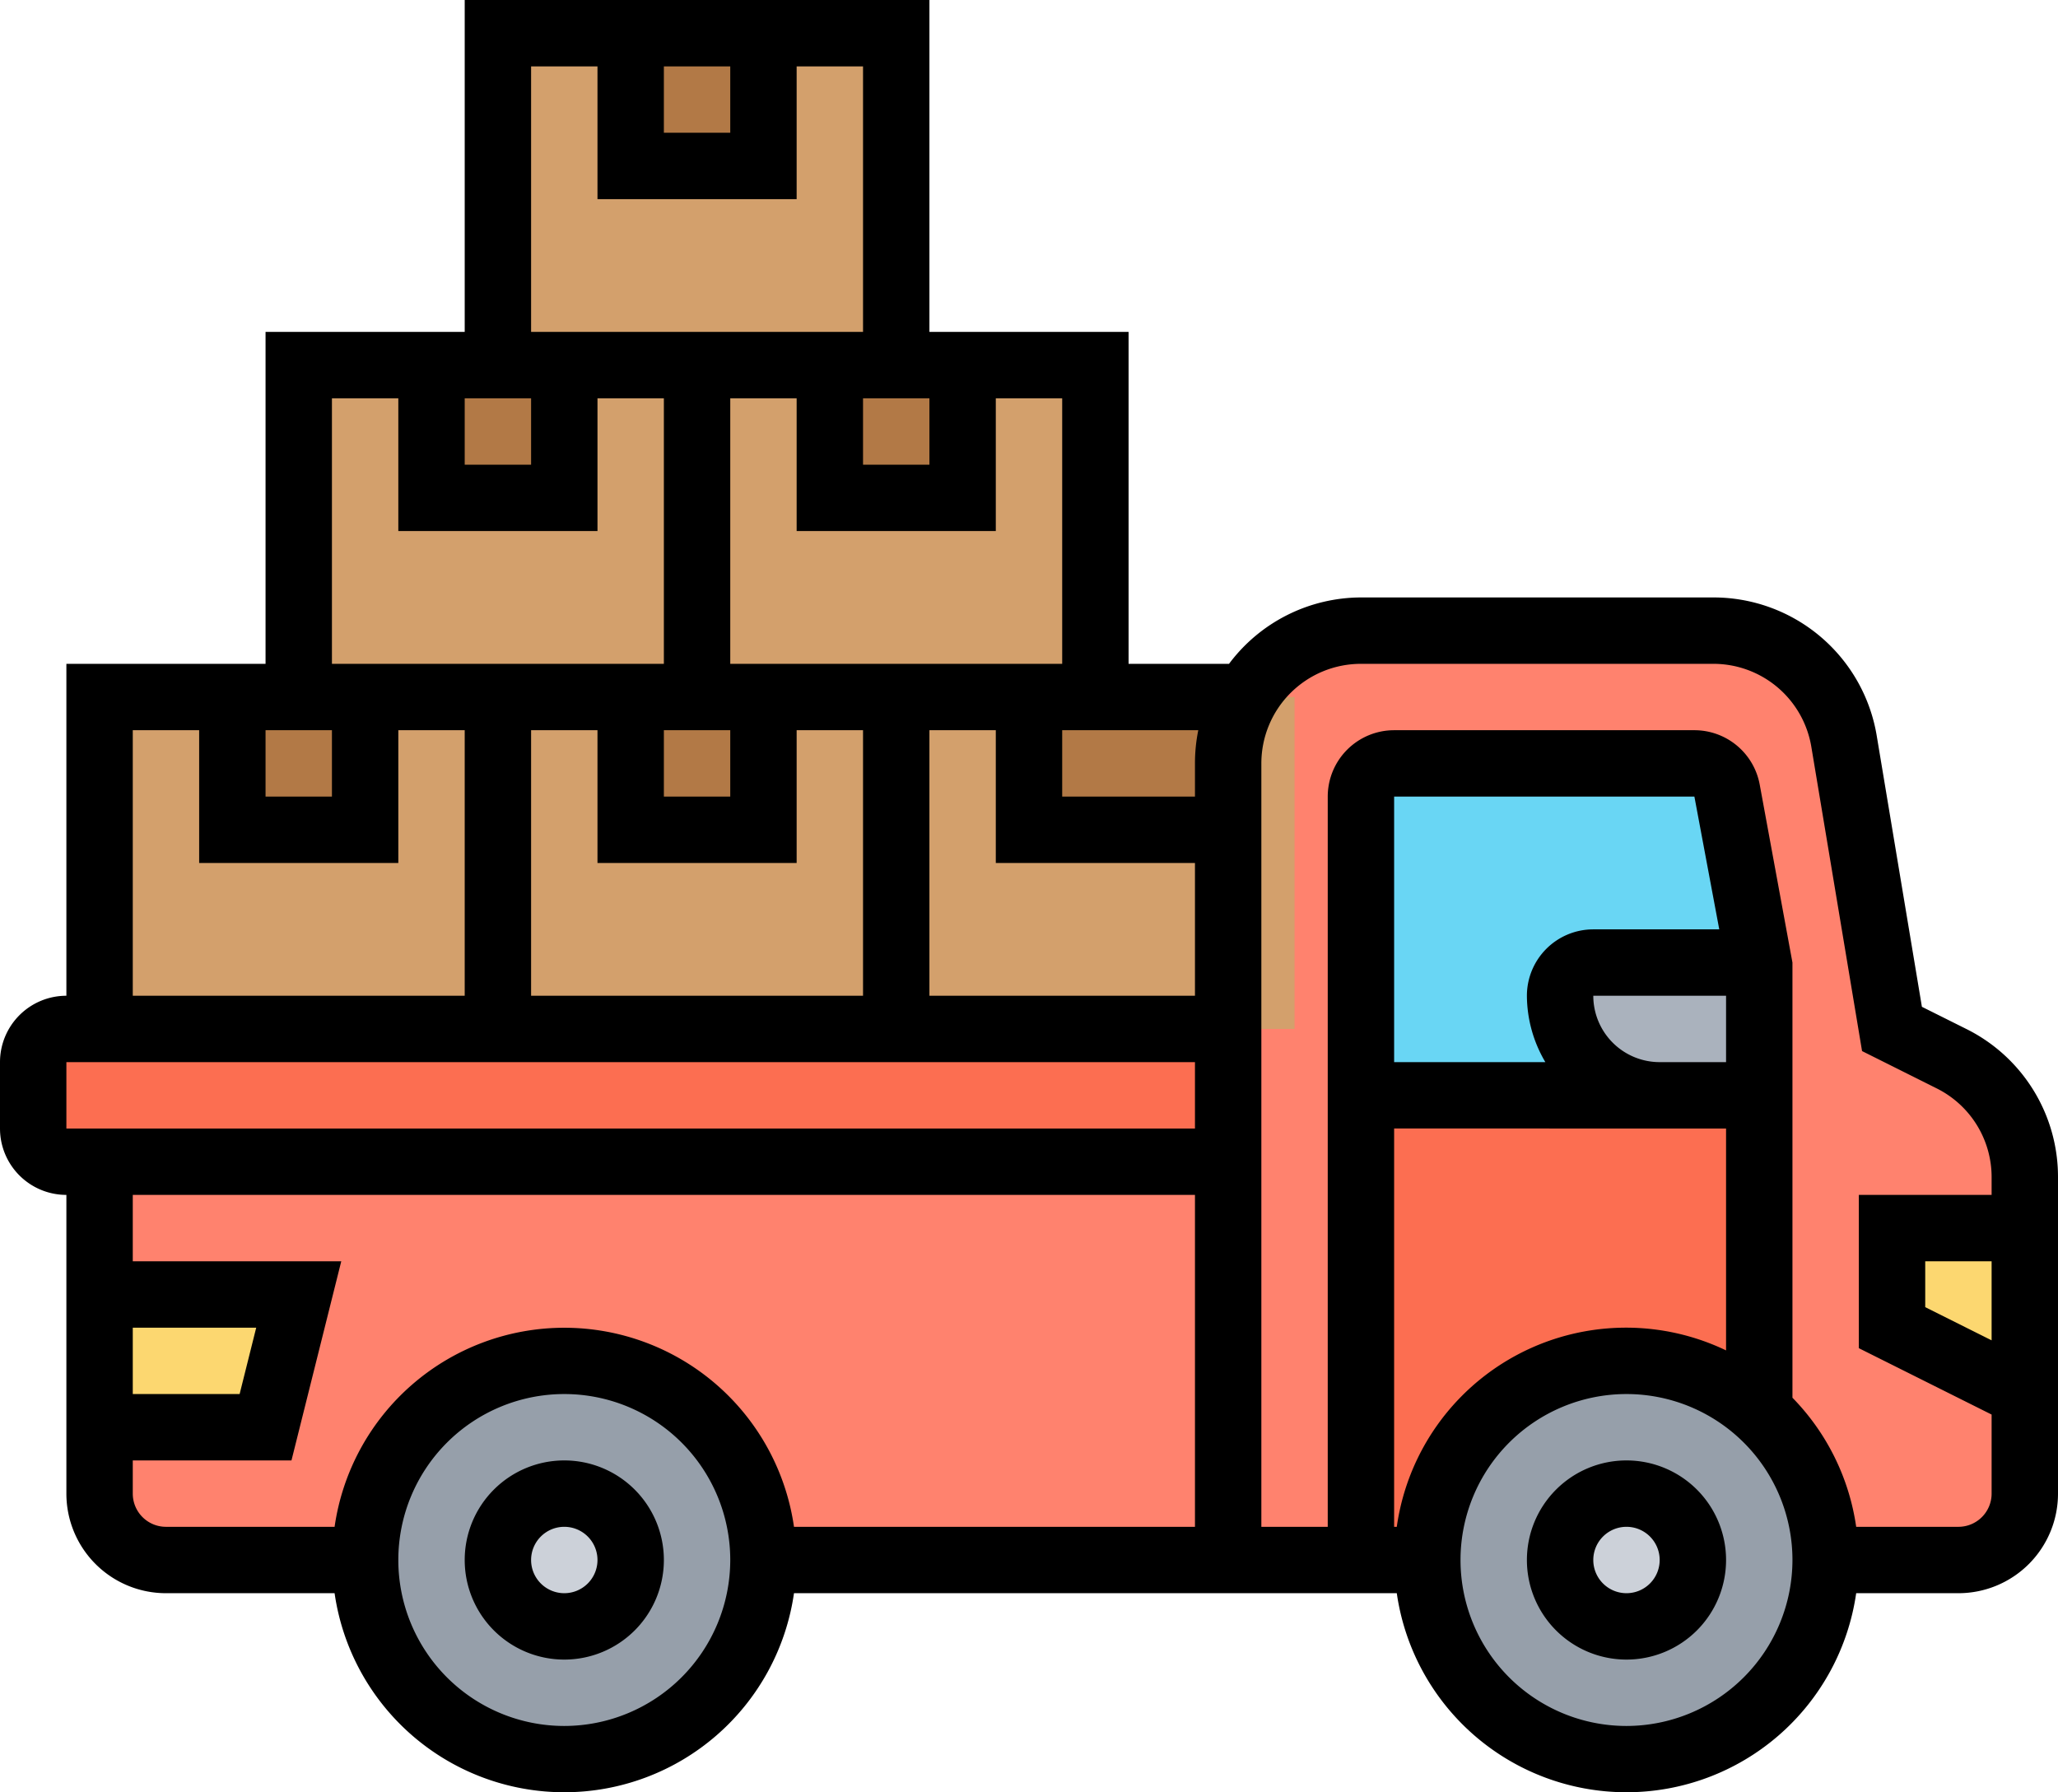 <svg xmlns="http://www.w3.org/2000/svg" width="62" height="54" viewBox="0 0 62 54">
  <defs>
    <style>
      .cls-1 {
        fill: #fc6e51;
      }

      .cls-2 {
        fill: #ff826e;
      }

      .cls-3 {
        fill: #fcd770;
      }

      .cls-4 {
        fill: #969faa;
      }

      .cls-5 {
        fill: #ccd1d9;
      }

      .cls-6 {
        fill: #69d6f4;
      }

      .cls-7 {
        fill: #aab2bd;
      }

      .cls-8 {
        fill: #d3a06c;
      }

      .cls-9 {
        fill: #b27946;
      }
    </style>
  </defs>
  <g id="shipment" transform="translate(-1 -5)">
    <g id="Group_1264" data-name="Group 1264">
      <g id="Group_1240" data-name="Group 1240">
        <path id="Path_1741" data-name="Path 1741" class="cls-1" d="M38,36v4H3a1,1,0,0,1-1-1V37a1,1,0,0,1,1-1H38Z"/>
      </g>
      <g id="Group_1241" data-name="Group 1241">
        <path id="Path_1742" data-name="Path 1742" class="cls-2" d="M38,40V52H24a6,6,0,0,0-12,0H6a2.006,2.006,0,0,1-2-2V48H9l1-4H4V40Z"/>
      </g>
      <g id="Group_1242" data-name="Group 1242">
        <path id="Path_1743" data-name="Path 1743" class="cls-2" d="M62,47v3a2.006,2.006,0,0,1-2,2H56a5.985,5.985,0,0,0-2-4.47V34l-.97-5.18a1,1,0,0,0-.98-.82H43a1,1,0,0,0-1,1V52H38V28a4.01,4.01,0,0,1,4-4H52.61a4,4,0,0,1,3.95,3.34L58,36l1.79.89A4.02,4.02,0,0,1,62,40.47V42H58v3Z"/>
      </g>
      <g id="Group_1243" data-name="Group 1243">
        <path id="Path_1744" data-name="Path 1744" class="cls-1" d="M54,38v9.53A6,6,0,0,0,44,52H42V38H54Z"/>
      </g>
      <g id="Group_1244" data-name="Group 1244">
        <path id="Path_1745" data-name="Path 1745" class="cls-3" d="M62,42v5l-4-2V42Z"/>
      </g>
      <g id="Group_1245" data-name="Group 1245">
        <path id="Path_1746" data-name="Path 1746" class="cls-3" d="M10,44,9,48H4V44Z"/>
      </g>
      <g id="Group_1246" data-name="Group 1246">
        <path id="Path_1747" data-name="Path 1747" class="cls-4" d="M54,47.53A6,6,0,1,1,50,46,5.985,5.985,0,0,1,54,47.53Z"/>
      </g>
      <g id="Group_1247" data-name="Group 1247">
        <path id="Path_1748" data-name="Path 1748" class="cls-4" d="M18,46a6,6,0,1,1-6,6A6,6,0,0,1,18,46Z"/>
      </g>
      <g id="Group_1248" data-name="Group 1248">
        <circle id="Ellipse_48" data-name="Ellipse 48" class="cls-5" cx="2" cy="2" r="2" transform="translate(48 50)"/>
      </g>
      <g id="Group_1249" data-name="Group 1249">
        <circle id="Ellipse_49" data-name="Ellipse 49" class="cls-5" cx="2" cy="2" r="2" transform="translate(16 50)"/>
      </g>
      <g id="Group_1250" data-name="Group 1250">
        <path id="Path_1749" data-name="Path 1749" class="cls-6" d="M48,35a3,3,0,0,0,3,3H42V29a1,1,0,0,1,1-1h9.05a1,1,0,0,1,.98.82L54,34H49A1,1,0,0,0,48,35Z"/>
      </g>
      <g id="Group_1251" data-name="Group 1251">
        <path id="Path_1750" data-name="Path 1750" class="cls-7" d="M54,34v4H51a3,3,0,0,1-3-3,1,1,0,0,1,1-1Z"/>
      </g>
      <g id="Group_1252" data-name="Group 1252">
        <path id="Path_1751" data-name="Path 1751" class="cls-8" d="M4,26H16V36H4Z"/>
      </g>
      <g id="Group_1253" data-name="Group 1253">
        <path id="Path_1752" data-name="Path 1752" class="cls-8" d="M16,26H28V36H16Z"/>
      </g>
      <g id="Group_1254" data-name="Group 1254">
        <path id="Path_1753" data-name="Path 1753" class="cls-8" d="M28,26H40V36H28Z"/>
      </g>
      <g id="Group_1255" data-name="Group 1255">
        <path id="Path_1754" data-name="Path 1754" class="cls-8" d="M10,16H22V26H10Z"/>
      </g>
      <g id="Group_1256" data-name="Group 1256">
        <path id="Path_1755" data-name="Path 1755" class="cls-8" d="M22,16H34V26H22Z"/>
      </g>
      <g id="Group_1257" data-name="Group 1257">
        <path id="Path_1756" data-name="Path 1756" class="cls-8" d="M16,6H28V16H16Z"/>
      </g>
      <g id="Group_1258" data-name="Group 1258">
        <path id="Path_1757" data-name="Path 1757" class="cls-9" d="M20,6h4v4H20Z"/>
      </g>
      <g id="Group_1259" data-name="Group 1259">
        <path id="Path_1758" data-name="Path 1758" class="cls-9" d="M18,16v4H14V16h4Z"/>
      </g>
      <g id="Group_1260" data-name="Group 1260">
        <path id="Path_1759" data-name="Path 1759" class="cls-9" d="M30,16v4H26V16h4Z"/>
      </g>
      <g id="Group_1261" data-name="Group 1261">
        <path id="Path_1760" data-name="Path 1760" class="cls-9" d="M34,26h4.54A3.989,3.989,0,0,0,38,28v2H32V26Z"/>
      </g>
      <g id="Group_1262" data-name="Group 1262">
        <path id="Path_1761" data-name="Path 1761" class="cls-9" d="M24,26v4H20V26h4Z"/>
      </g>
      <g id="Group_1263" data-name="Group 1263">
        <path id="Path_1762" data-name="Path 1762" class="cls-9" d="M12,26v4H8V26h4Z"/>
      </g>
    </g>
    <g id="Group_1265" data-name="Group 1265">
      <path id="Path_1763" data-name="Path 1763" d="M50,49a3,3,0,1,0,3,3A3,3,0,0,0,50,49Zm0,4a1,1,0,1,1,1-1A1,1,0,0,1,50,53Z"/>
      <path id="Path_1764" data-name="Path 1764" d="M18,49a3,3,0,1,0,3,3A3,3,0,0,0,18,49Zm0,4a1,1,0,1,1,1-1A1,1,0,0,1,18,53Z"/>
      <path id="Path_1765" data-name="Path 1765" d="M60.236,36,58.9,35.333l-1.359-8.154A4.984,4.984,0,0,0,52.611,23H42a4.977,4.977,0,0,0-3.974,2H35V15H29V5H15V15H9V25H3V35a2,2,0,0,0-2,2v2a2,2,0,0,0,2,2v9a3,3,0,0,0,3,3h5.08a6.991,6.991,0,0,0,13.84,0H43.08a6.991,6.991,0,0,0,13.84,0H60a3,3,0,0,0,3-3V40.472A4.974,4.974,0,0,0,60.236,36ZM61,45.382l-2-1V43h2ZM21,27h2v2H21Zm4,4V27h2v8H17V27h2v4Zm12,4H29V27h2v4h6Zm0-7v1H33V27h4.1a5,5,0,0,0-.1,1Zm-4-3H23V17h2v4h6V17h2Zm-6-8h2v2H27ZM21,7h2V9H21ZM17,7h2v4h6V7h2v8H17ZM15,17h2v2H15Zm-4,0h2v4h6V17h2v8H11ZM9,27h2v2H9ZM5,27H7v4h6V27h2v8H5ZM3,37H37v2H3Zm2,8H8.719l-.5,2H5Zm0,5V49H9.781l1.5-6H5V41H37V51H24.92a6.991,6.991,0,0,0-13.84,0H6A1,1,0,0,1,5,50Zm13,7a5,5,0,1,1,5-5A5.006,5.006,0,0,1,18,57ZM49,35h4v2H51A2,2,0,0,1,49,35Zm0-2a2,2,0,0,0-2,2,3.959,3.959,0,0,0,.556,2H43V29h9.046l.749,4Zm-6,6H53v6.685A6.974,6.974,0,0,0,43.08,51H43Zm7,18a5,5,0,1,1,5-5A5.006,5.006,0,0,1,50,57Zm10-6H56.92A6.977,6.977,0,0,0,55,47.111V34l-.987-5.366A2,2,0,0,0,52.047,27H43a2,2,0,0,0-2,2V51H39V28a3,3,0,0,1,3-3H52.611a2.991,2.991,0,0,1,2.959,2.507l1.527,9.16,2.244,1.122A2.985,2.985,0,0,1,61,40.472V41H57v4.618l4,2V50A1,1,0,0,1,60,51Z"/>
    </g>
  </g>
</svg>
